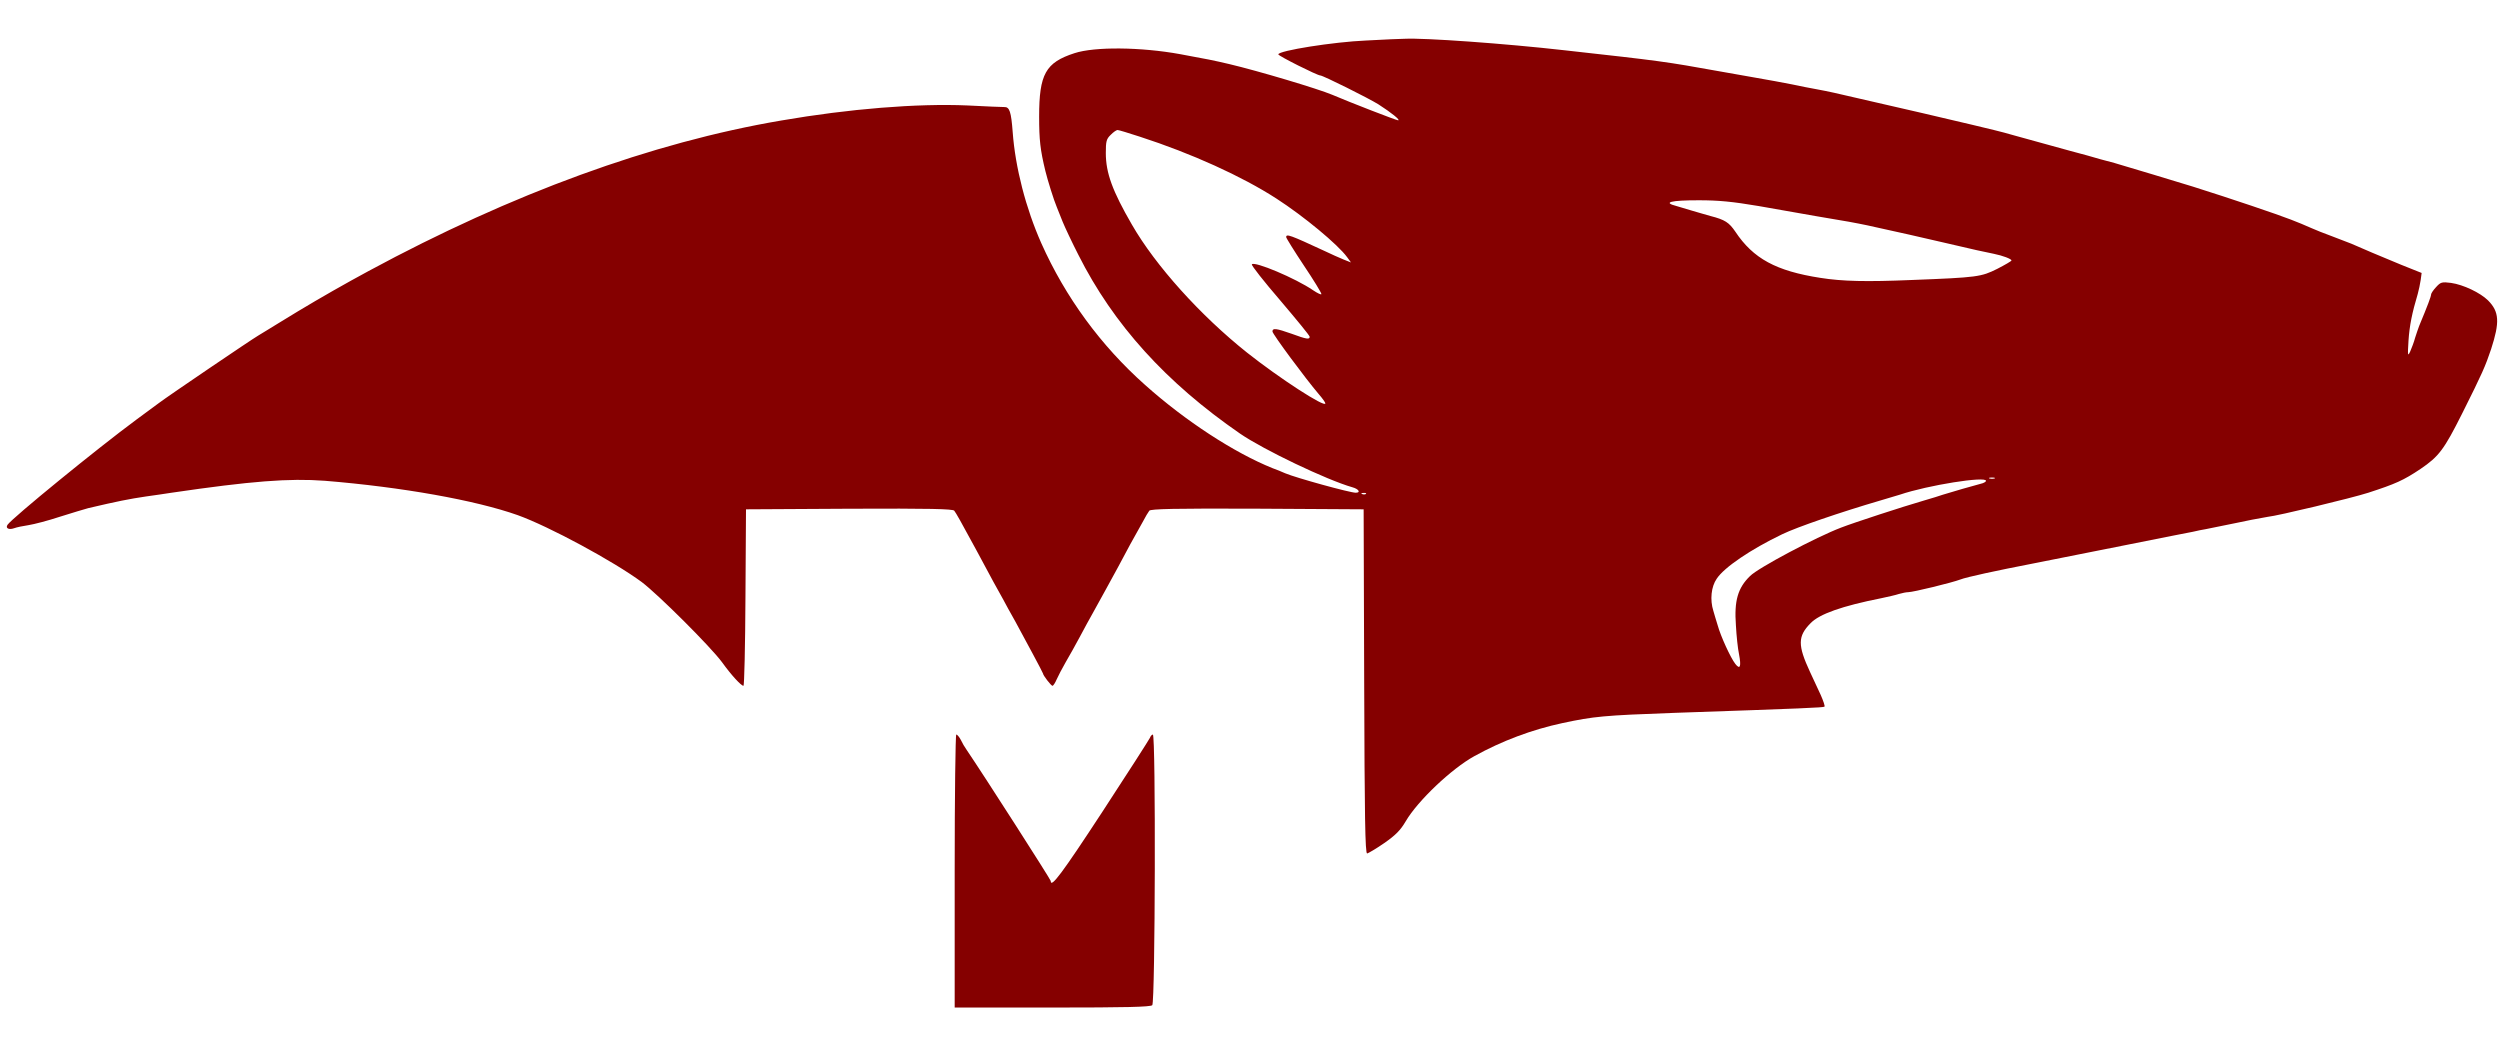 <svg width="55" height="23" viewBox="0 0 55 23" fill="none" xmlns="http://www.w3.org/2000/svg">
<path d="M30.06 0.891C29.34 0.921 28.123 1.115 28.123 1.196C28.123 1.23 28.98 1.66 29.046 1.66C29.106 1.66 30.102 2.157 30.323 2.294C30.612 2.479 30.819 2.647 30.758 2.647C30.719 2.647 29.697 2.251 29.309 2.085C28.994 1.952 27.683 1.561 27.045 1.41C26.7 1.329 26.553 1.299 25.966 1.192C25.1 1.034 24.081 1.024 23.638 1.17C23.003 1.376 22.861 1.63 22.861 2.565C22.861 3.08 22.886 3.298 22.998 3.761C23.047 3.963 23.185 4.406 23.249 4.555C23.267 4.603 23.327 4.749 23.378 4.878C23.43 5.005 23.586 5.336 23.724 5.606C24.496 7.139 25.652 8.416 27.282 9.54C27.796 9.893 29.192 10.561 29.753 10.72C29.895 10.759 29.942 10.84 29.826 10.84C29.698 10.84 28.516 10.514 28.274 10.412C28.182 10.371 28.088 10.333 27.994 10.299C27.153 9.96 26.079 9.262 25.191 8.468C24.217 7.602 23.439 6.539 22.908 5.349C22.567 4.58 22.336 3.684 22.279 2.904C22.245 2.457 22.21 2.35 22.094 2.355C22.055 2.355 21.688 2.342 21.283 2.32C20.182 2.272 18.678 2.394 17.189 2.651C14.343 3.135 11.271 4.255 8.11 5.962C7.585 6.246 7.065 6.542 6.553 6.85C6.493 6.885 6.303 7.001 6.13 7.108C5.959 7.216 5.756 7.335 5.682 7.382C5.519 7.478 3.711 8.704 3.495 8.867C3.414 8.926 3.189 9.094 3 9.232C2.142 9.866 0.274 11.39 0.166 11.545C0.114 11.622 0.196 11.661 0.307 11.622C0.364 11.6 0.511 11.57 0.628 11.553C0.749 11.534 1.059 11.454 1.318 11.368C1.58 11.286 1.861 11.2 1.942 11.179C2.582 11.029 2.84 10.977 3.214 10.922C3.384 10.9 3.634 10.861 3.775 10.84C5.527 10.583 6.363 10.519 7.144 10.577C8.839 10.715 10.46 11.004 11.389 11.333C12.083 11.583 13.497 12.347 14.118 12.805C14.477 13.076 15.632 14.225 15.887 14.572C16.085 14.848 16.305 15.088 16.357 15.088C16.374 15.088 16.395 14.211 16.4 13.144L16.412 11.205L18.682 11.192C20.467 11.184 20.962 11.197 20.993 11.235C21.036 11.291 21.14 11.476 21.481 12.105C21.805 12.711 21.964 13.003 22.064 13.177C22.115 13.273 22.235 13.495 22.336 13.671C22.429 13.847 22.606 14.173 22.727 14.396C22.847 14.62 22.946 14.809 22.946 14.817C22.946 14.856 23.124 15.088 23.155 15.088C23.171 15.088 23.215 15.022 23.245 14.95C23.279 14.873 23.369 14.701 23.443 14.572C23.521 14.443 23.658 14.191 23.754 14.015C23.849 13.839 23.979 13.594 24.047 13.478C24.237 13.139 24.435 12.771 24.6 12.471C24.774 12.139 24.954 11.81 25.139 11.484C25.194 11.376 25.263 11.264 25.285 11.235C25.32 11.197 25.828 11.183 27.666 11.191L30 11.205L30.012 14.993C30.021 17.977 30.033 18.777 30.077 18.777C30.102 18.771 30.275 18.672 30.453 18.548C30.703 18.374 30.81 18.266 30.926 18.068C31.189 17.618 31.936 16.91 32.436 16.635C33.044 16.299 33.698 16.053 34.377 15.907C35.066 15.761 35.27 15.739 36.836 15.683C39.694 15.585 40.117 15.567 40.139 15.546C40.152 15.534 40.114 15.422 40.057 15.292C39.997 15.168 39.894 14.937 39.82 14.782C39.548 14.195 39.548 13.998 39.833 13.71C40.027 13.508 40.526 13.332 41.386 13.161C41.527 13.131 41.705 13.092 41.777 13.067C41.851 13.045 41.941 13.028 41.98 13.028C42.089 13.028 42.947 12.818 43.128 12.749C43.253 12.698 43.926 12.552 44.728 12.397C45.077 12.328 45.983 12.149 46.734 11.998C47.209 11.904 47.704 11.805 47.833 11.779C47.962 11.754 48.149 11.716 48.243 11.699C48.338 11.677 48.462 11.65 48.523 11.642C48.583 11.63 48.886 11.57 49.192 11.506C49.422 11.456 49.654 11.411 49.886 11.371C50.102 11.351 51.729 10.96 52.103 10.84C52.699 10.646 52.875 10.569 53.251 10.317C53.656 10.042 53.768 9.893 54.169 9.094C54.614 8.206 54.678 8.056 54.804 7.682C54.997 7.087 54.985 6.86 54.738 6.61C54.565 6.439 54.194 6.263 53.924 6.224C53.721 6.198 53.694 6.207 53.596 6.314C53.535 6.378 53.483 6.455 53.483 6.482C53.483 6.521 53.414 6.709 53.221 7.172C53.202 7.219 53.164 7.335 53.133 7.429C53.109 7.524 53.056 7.657 53.026 7.729C52.971 7.85 52.966 7.828 52.987 7.494C53.009 7.164 53.065 6.885 53.191 6.464C53.213 6.383 53.243 6.246 53.255 6.16L53.276 6.005L52.828 5.826C52.362 5.633 51.96 5.465 51.729 5.361C51.65 5.333 51.457 5.255 51.297 5.195C51.133 5.135 50.935 5.057 50.853 5.019C50.703 4.952 50.552 4.89 50.399 4.831C50.111 4.718 49.102 4.376 48.242 4.105C47.669 3.93 47.094 3.756 46.519 3.586C46.316 3.534 46.115 3.478 45.915 3.419C45.846 3.4 45.676 3.353 45.547 3.32C44.788 3.11 44.59 3.058 44.318 2.981C44.168 2.937 44.017 2.897 43.865 2.86C43.783 2.84 43.56 2.788 43.37 2.741C43.038 2.659 41.645 2.338 40.889 2.165L40.35 2.041C40.255 2.019 40.084 1.985 39.963 1.963C39.846 1.942 39.6 1.895 39.422 1.856C39.246 1.823 38.867 1.749 38.581 1.702C38.298 1.652 37.957 1.591 37.828 1.569C36.636 1.355 36.556 1.343 34.42 1.106C33.105 0.957 31.335 0.831 30.904 0.853C30.835 0.853 30.453 0.869 30.06 0.891ZM25.073 3.006C26.213 3.375 27.32 3.877 28.079 4.367C28.683 4.757 29.434 5.379 29.637 5.658L29.722 5.774L29.56 5.71C29.469 5.671 29.279 5.59 29.137 5.52C28.378 5.168 28.296 5.139 28.296 5.217C28.296 5.237 28.472 5.52 28.683 5.838C28.9 6.16 29.071 6.443 29.071 6.469C29.071 6.491 28.991 6.455 28.89 6.387C28.502 6.121 27.592 5.739 27.541 5.816C27.527 5.838 27.807 6.193 28.166 6.61C28.519 7.026 28.813 7.382 28.813 7.409C28.813 7.473 28.744 7.464 28.417 7.343C28.079 7.224 27.994 7.211 27.994 7.293C27.994 7.348 28.722 8.33 29.011 8.669C29.093 8.763 29.158 8.854 29.158 8.875C29.158 8.978 28.148 8.322 27.433 7.756C26.41 6.941 25.422 5.846 24.902 4.942C24.474 4.203 24.328 3.805 24.328 3.367C24.328 3.11 24.34 3.058 24.435 2.967C24.491 2.909 24.561 2.86 24.586 2.86C24.611 2.86 24.828 2.926 25.073 3.006ZM38.691 4.533C39.103 4.607 39.669 4.705 39.941 4.753C40.213 4.801 40.545 4.856 40.674 4.878C40.804 4.903 40.988 4.936 41.084 4.958C41.178 4.98 41.364 5.019 41.494 5.049C41.92 5.143 42.024 5.165 42.722 5.327C43.472 5.504 43.637 5.537 43.865 5.584C44.06 5.623 44.253 5.697 44.253 5.73C44.253 5.744 44.112 5.826 43.939 5.915C43.585 6.091 43.511 6.104 42.054 6.16C41.062 6.202 40.532 6.19 40.048 6.113C39.073 5.962 38.57 5.688 38.177 5.096C38.039 4.894 37.949 4.834 37.633 4.753C37.517 4.718 37.34 4.671 37.245 4.641C37.15 4.611 36.987 4.564 36.883 4.533C36.572 4.453 36.749 4.406 37.375 4.406C37.806 4.406 38.108 4.435 38.691 4.533ZM43.879 10.528C43.843 10.536 43.806 10.536 43.771 10.528C43.741 10.514 43.763 10.506 43.823 10.506C43.882 10.506 43.904 10.514 43.879 10.527L43.879 10.528ZM43.692 10.578C43.692 10.599 43.642 10.629 43.576 10.643C43.442 10.677 42.917 10.828 42.744 10.883C42.684 10.905 42.489 10.965 42.313 11.016C41.868 11.145 40.79 11.496 40.502 11.608C39.958 11.815 38.681 12.491 38.501 12.673C38.232 12.934 38.15 13.216 38.19 13.757C38.202 13.985 38.232 14.272 38.259 14.396C38.311 14.667 38.281 14.74 38.177 14.606C38.073 14.473 37.853 13.993 37.789 13.757C37.754 13.651 37.715 13.508 37.694 13.44C37.616 13.196 37.646 12.907 37.767 12.733C37.93 12.483 38.518 12.085 39.207 11.754C39.535 11.595 40.488 11.269 41.364 11.012C41.541 10.961 41.735 10.9 41.796 10.883C42.417 10.673 43.692 10.472 43.692 10.578ZM30.052 10.866C30.038 10.878 30 10.883 29.969 10.87C29.934 10.858 29.948 10.845 29.994 10.845C30.043 10.84 30.068 10.853 30.052 10.866Z" fill="#850000"/>
<path d="M21.003 19.163V22.166H23.151C24.764 22.166 25.311 22.153 25.35 22.114C25.415 22.05 25.429 16.16 25.363 16.16C25.342 16.16 25.312 16.194 25.298 16.233C25.281 16.271 24.811 17.005 24.25 17.863C23.363 19.218 23.116 19.549 23.116 19.381C23.116 19.351 21.646 17.057 21.27 16.503C21.219 16.431 21.175 16.355 21.137 16.276C21.102 16.211 21.06 16.16 21.038 16.16C21.02 16.16 21.003 17.511 21.003 19.163Z" fill="#850000"/>
</svg>
